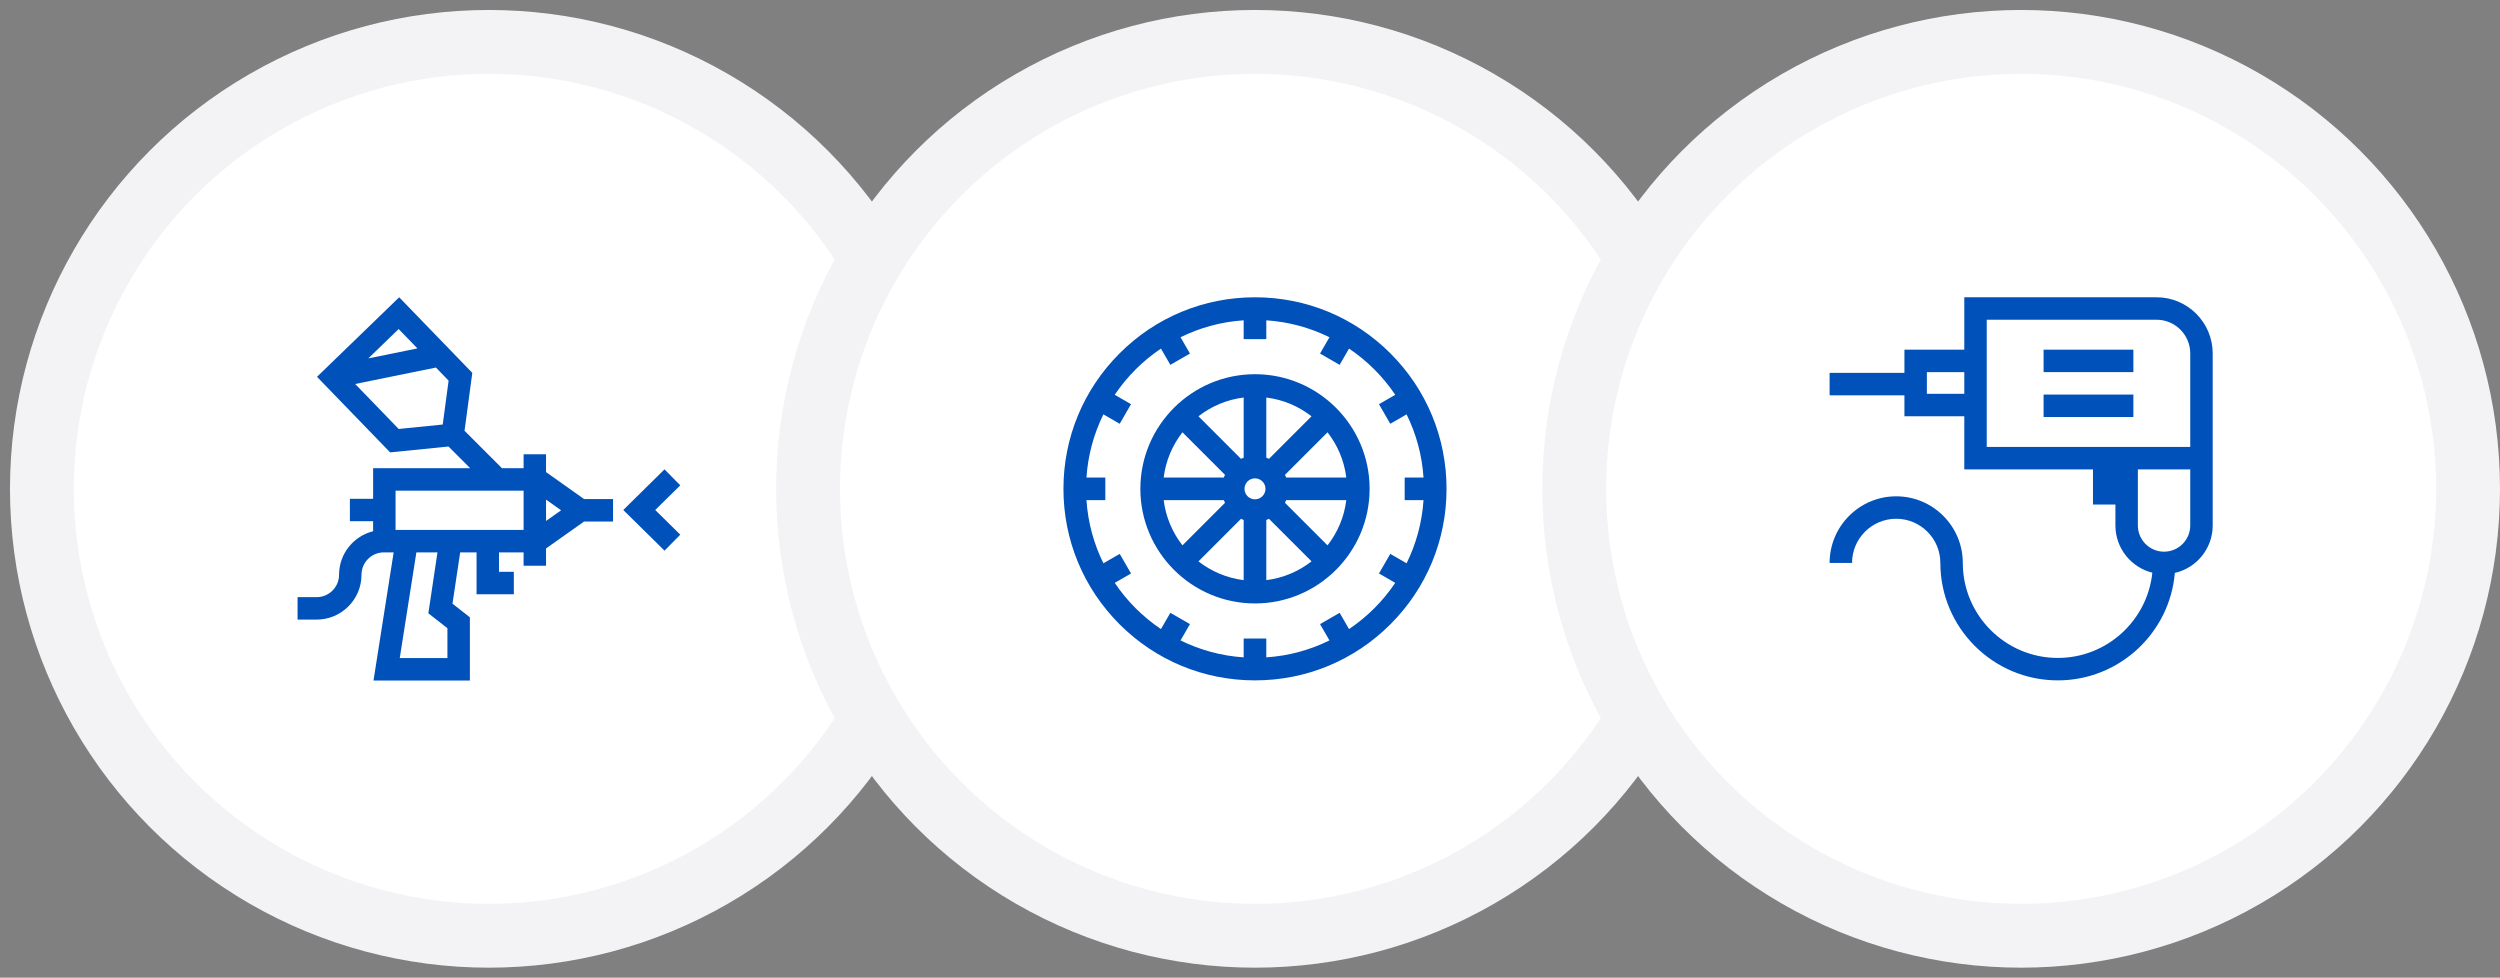 <?xml version="1.0" encoding="UTF-8"?> <svg xmlns="http://www.w3.org/2000/svg" width="179" height="70" viewBox="0 0 179 70"><rect x="0" y="0" width="179" height="70" fill="#808080" stroke="none"/><g fill="none" fill-rule="evenodd" transform="translate(3 3)"><circle cx="32" cy="32" r="32" fill="#FFF" stroke="#F3F2F5" stroke-width="4.571"></circle><circle cx="86.857" cy="32" r="32" fill="#FFF" stroke="#F3F2F5" stroke-width="4.571"></circle><g fill="#0051BA" fill-rule="nonzero" transform="translate(18.286 18.286)"><path d="M17.811,12.518 L17.811,11.24 L16.204,11.24 L16.204,12.237 L14.653,12.237 L11.975,9.559 L12.531,5.411 L7.295,0 L1.411,5.694 L6.647,11.105 L10.827,10.684 L12.38,12.237 L5.429,12.237 L5.429,14.426 L3.766,14.426 L3.766,16.033 L5.429,16.033 L5.429,16.751 C4.03,17.097 2.99,18.363 2.99,19.867 C2.99,20.751 2.27,21.47 1.387,21.47 L0.019,21.47 L0.019,23.077 L1.387,23.077 C3.157,23.077 4.597,21.637 4.597,19.867 C4.597,18.983 5.316,18.264 6.199,18.264 L6.9,18.264 L5.457,27.44 L12.357,27.44 L12.357,22.914 L11.112,21.937 L11.662,18.264 L12.836,18.264 L12.836,21.263 L15.504,21.263 L15.504,19.656 L14.443,19.656 L14.443,18.264 L16.204,18.264 L16.204,19.122 L16.204,19.219 L17.811,19.219 L17.811,17.983 L20.535,16.054 L22.608,16.054 L22.608,14.447 L20.535,14.447 L17.811,12.518 Z M8.6,3.66 L5.084,4.376 L7.257,2.273 L8.6,3.66 Z M7.26,9.428 L4.144,6.207 L9.926,5.03 L10.834,5.969 L10.413,9.11 L7.26,9.428 Z M10.749,23.695 L10.749,25.833 L7.336,25.833 L8.527,18.264 L10.037,18.264 L9.384,22.624 L10.749,23.695 Z M7.036,16.657 L7.036,13.844 L16.204,13.844 L16.204,16.657 L7.036,16.657 Z M17.811,16.014 L17.811,14.487 L18.889,15.251 L17.811,16.014 Z"></path><polygon points="25.629 15.229 27.421 13.464 26.293 12.319 23.34 15.229 26.293 18.14 27.421 16.996"></polygon></g><g fill="#0051BA" fill-rule="nonzero" transform="translate(73.143 18.286)"><path d="M23.412,4.017 C20.821,1.427 17.378,0 13.714,0 C10.051,0 6.607,1.427 4.017,4.017 C1.427,6.607 3.04518315e-15,10.051 3.04518315e-15,13.714 C3.04518315e-15,17.378 1.427,20.821 4.017,23.412 C6.607,26.002 10.051,27.429 13.714,27.429 C17.378,27.429 20.821,26.002 23.412,23.412 C26.002,20.821 27.429,17.378 27.429,13.714 C27.429,10.051 26.002,6.607 23.412,4.017 Z M20.447,23.756 L19.775,22.591 L18.372,23.401 L19.046,24.568 C17.665,25.249 16.138,25.674 14.524,25.781 L14.524,24.432 L12.904,24.432 L12.904,25.781 C11.291,25.674 9.763,25.249 8.383,24.568 L9.057,23.401 L7.654,22.591 L6.981,23.756 C5.676,22.878 4.55,21.753 3.672,20.447 L4.838,19.775 L4.028,18.372 L2.86,19.046 C2.18,17.665 1.755,16.138 1.648,14.524 L2.997,14.524 L2.997,12.904 L1.648,12.904 C1.755,11.291 2.18,9.763 2.86,8.383 L4.028,9.057 L4.837,7.654 L3.672,6.981 C4.55,5.676 5.676,4.55 6.981,3.672 L7.654,4.837 L9.057,4.028 L8.383,2.86 C9.763,2.18 11.291,1.755 12.904,1.648 L12.904,2.997 L14.524,2.997 L14.524,1.648 C16.138,1.755 17.665,2.18 19.046,2.86 L18.372,4.028 L19.774,4.837 L20.447,3.672 C21.753,4.55 22.878,5.676 23.756,6.981 L22.591,7.654 L23.401,9.057 L24.568,8.383 C25.249,9.763 25.674,11.291 25.781,12.904 L24.432,12.904 L24.432,14.524 L25.781,14.524 C25.674,16.138 25.249,17.665 24.568,19.046 L23.401,18.372 L22.591,19.774 L23.756,20.447 C22.878,21.753 21.753,22.878 20.447,23.756 Z"></path><path d="M13.714,5.507 C9.189,5.507 5.507,9.189 5.507,13.714 C5.507,18.24 9.189,21.921 13.714,21.921 C18.24,21.921 21.921,18.24 21.921,13.714 C21.921,9.189 18.24,5.507 13.714,5.507 Z M13.714,14.466 C13.3,14.466 12.963,14.129 12.963,13.714 C12.963,13.3 13.3,12.963 13.714,12.963 C14.129,12.963 14.466,13.3 14.466,13.714 C14.466,14.129 14.129,14.466 13.714,14.466 L13.714,14.466 Z M14.717,11.566 C14.654,11.537 14.59,11.509 14.524,11.485 L14.524,7.177 C15.735,7.326 16.845,7.805 17.762,8.521 L14.717,11.566 Z M12.904,11.486 C12.839,11.51 12.774,11.537 12.711,11.566 L9.666,8.521 C10.583,7.805 11.693,7.326 12.904,7.177 L12.904,11.486 Z M11.566,12.711 C11.537,12.774 11.509,12.839 11.485,12.904 L7.177,12.904 C7.326,11.693 7.805,10.583 8.521,9.666 L11.566,12.711 Z M11.486,14.524 C11.51,14.59 11.537,14.654 11.566,14.717 L8.521,17.762 C7.805,16.845 7.326,15.735 7.177,14.524 L11.486,14.524 Z M12.711,15.862 C12.774,15.892 12.839,15.919 12.904,15.943 L12.904,20.252 C11.693,20.103 10.583,19.624 9.666,18.907 L12.711,15.862 Z M14.524,15.943 C14.59,15.919 14.654,15.892 14.717,15.862 L17.762,18.907 C16.845,19.623 15.735,20.102 14.524,20.252 L14.524,15.943 Z M15.862,14.717 C15.892,14.654 15.919,14.59 15.943,14.524 L20.252,14.524 C20.103,15.735 19.624,16.845 18.907,17.762 L15.862,14.717 Z M15.943,12.904 C15.919,12.839 15.892,12.774 15.862,12.711 L18.907,9.666 C19.623,10.583 20.102,11.693 20.252,12.904 L15.943,12.904 Z"></path></g><circle cx="141.714" cy="32" r="32" fill="#FFF" stroke="#F3F2F5" stroke-width="4.571"></circle><g fill="#0051BA" fill-rule="nonzero" transform="translate(128 18.286)"><path d="M23.411,0 L9.643,0 L9.643,3.75 L5.357,3.75 L5.357,5.411 L5.35714286e-05,5.411 L5.35714286e-05,7.018 L5.357,7.018 L5.357,8.518 L9.643,8.518 L9.643,12.321 L18.857,12.321 L18.857,14.839 L20.464,14.839 L20.464,16.339 C20.464,17.97 21.591,19.342 23.107,19.719 C22.755,23.142 19.854,25.822 16.339,25.822 C12.588,25.822 9.536,22.769 9.536,19.018 C9.536,16.389 7.397,14.25 4.768,14.25 C2.139,14.25 5.35714286e-05,16.389 5.35714286e-05,19.018 L1.607,19.018 C1.607,17.275 3.025,15.857 4.768,15.857 C6.511,15.857 7.929,17.275 7.929,19.018 C7.929,23.656 11.702,27.429 16.339,27.429 C20.736,27.429 24.355,24.038 24.719,19.734 C26.268,19.381 27.429,17.994 27.429,16.339 L27.429,12.321 L27.429,10.714 L27.429,4.018 C27.429,1.802 25.626,0 23.411,0 Z M9.643,6.911 L6.964,6.911 L6.964,5.357 L9.643,5.357 L9.643,6.911 Z M25.821,16.339 C25.821,17.373 24.98,18.214 23.946,18.214 C22.913,18.214 22.071,17.373 22.071,16.339 L22.071,12.321 L25.821,12.321 L25.821,16.339 Z M25.821,10.714 L11.25,10.714 L11.25,8.518 L11.25,3.75 L11.25,1.607 L23.411,1.607 C24.74,1.607 25.821,2.689 25.821,4.018 L25.821,10.714 Z"></path><rect width="6.429" height="1.607" x="15.321" y="6.964"></rect><rect width="6.429" height="1.607" x="15.321" y="3.75"></rect></g></g></svg> 